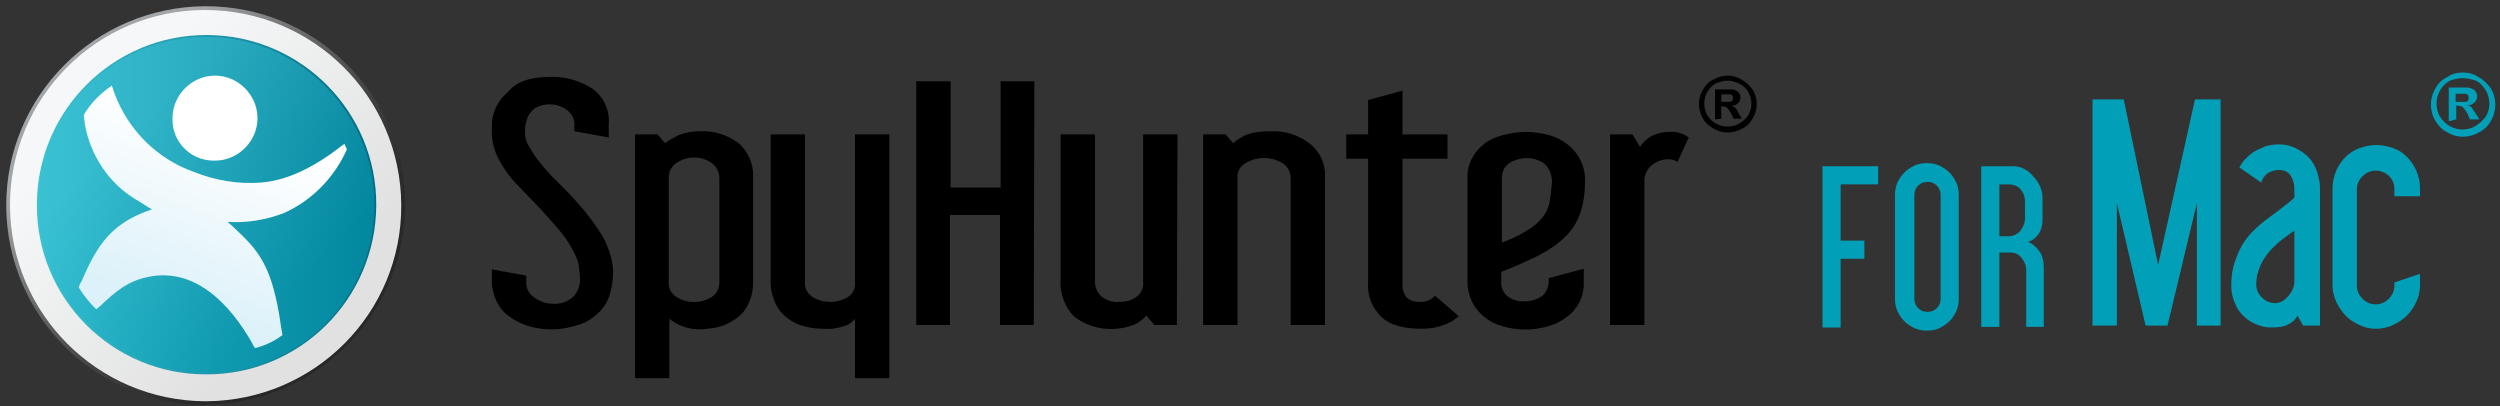 <?xml version="1.0" encoding="utf-8"?>
<!-- Generator: Adobe Illustrator 23.1.1, SVG Export Plug-In . SVG Version: 6.00 Build 0)  -->
<svg version="1.1" id="Layer_4" xmlns="http://www.w3.org/2000/svg" xmlns:xlink="http://www.w3.org/1999/xlink" x="0px" y="0px"
	 viewBox="-1 -1 400 65" style="enable-background:new 0 0 431.5 63.7;" xml:space="preserve">
<rect x="-1" y="-1" width="400" height="65" fill="#333333" stroke="none"/>
<style type="text/css">
	.st0{fill:url(#boarder_1_);}
	.st1{fill:url(#outer_frame_1_);}
	.st2{fill:url(#logo_bg_1_);}
	.st3{opacity:0.5;fill:url(#logo_highlight_1_);enable-background:new    ;}
	.st4{fill:url(#body_1_);}
	.st5{fill:url(#head_1_);}
	.st6{fill:#02A0B8;}
	.white{fill:black;}
</style>
<title>Logo_suite_2018_no_slogan</title>
<g class="white">
	<path d="M275.4,11.1c0.8,0,1.5,0.2,2.2,0.6c0.7,0.4,1.3,0.9,1.8,1.6c0.9,1.4,0.9,3.3,0,4.7c-0.4,0.7-1,1.3-1.7,1.6
		c-1.4,0.8-3.1,0.8-4.5,0c-0.7-0.4-1.3-0.9-1.7-1.6c-0.9-1.4-0.9-3.3,0-4.7c0.4-0.7,1-1.3,1.7-1.6C273.9,11.3,274.7,11.1,275.4,11.1
		z M275.4,11.9c-0.6,0-1.2,0.2-1.8,0.4c-1.8,1-2.4,3.2-1.5,5c0.3,0.6,0.9,1.2,1.5,1.5c1.1,0.6,2.5,0.6,3.6,0
		c0.6-0.3,1.1-0.8,1.5-1.3c0.7-1.2,0.7-2.6,0-3.8c-0.3-0.6-0.8-1-1.4-1.3C276.7,12.1,276.1,11.9,275.4,11.9L275.4,11.9z M273.4,18.1
		v-4.8h2.8c0.3,0,0.6,0.2,0.9,0.4c0.5,0.5,0.5,1.3,0,1.8c0,0,0,0,0,0l0,0c-0.3,0.3-0.6,0.4-1,0.4c0.2,0.1,0.3,0.2,0.5,0.3
		c0.2,0.2,0.4,0.5,0.5,0.8l0.6,1h-1.3l-0.4-0.8c-0.2-0.4-0.4-0.7-0.7-1c-0.2-0.1-0.5-0.2-0.7-0.2h-0.2v2L273.4,18.1z M274.4,15.3
		h1.4c0.2,0,0.3-0.1,0.4-0.2c0.1-0.2,0.1-0.6,0-0.8c-0.1-0.1-0.2-0.2-0.4-0.2h-1.4V15.3z"/>
	<path d="M87,11.3c2.4-0.1,4.8,0.6,6.8,1.9c1.8,1.3,2.8,3.5,2.6,5.7V21l-5.5-1v-1.2c0-0.9-0.5-1.7-1.2-2.2C88.9,16,88,15.7,87,15.7
		c-0.7,0-1.4,0.1-2,0.4c-0.5,0.2-0.9,0.6-1.2,1c-0.3,0.4-0.5,0.9-0.6,1.4C83,19.1,83,19.6,83,20.1c0,0.9,0.2,1.7,0.7,2.4
		c0.5,0.9,1,1.7,1.7,2.5c0.7,0.9,1.4,1.7,2.2,2.5l2.2,2.2c0.9,0.9,1.7,1.9,2.6,2.9c0.8,1,1.6,2,2.3,3.1c0.7,1,1.3,2.1,1.7,3.3
		c0.4,1.1,0.7,2.3,0.7,3.5c0,1.2-0.2,2.4-0.5,3.5c-0.3,1.1-0.9,2.1-1.7,2.9c-0.9,0.9-1.9,1.6-3.1,2c-1.5,0.5-3,0.8-4.6,0.8
		c-1.3,0-2.6-0.2-3.9-0.6c-1.1-0.4-2.1-0.9-3-1.6c-0.8-0.6-1.5-1.5-1.9-2.4c-0.4-0.9-0.7-2-0.7-3v-2l5.5,1v1.2
		c0,0.9,0.5,1.8,1.3,2.3c0.8,0.6,1.9,1,2.9,1c1.2,0.1,2.4-0.3,3.3-1.1c0.7-0.7,1.1-1.7,1.1-2.7c0-0.8-0.1-1.5-0.2-2.3
		c-0.1-0.7-0.4-1.4-0.7-2c-0.5-1-1.1-2-1.8-2.9c-0.7-0.9-1.5-1.8-2.3-2.7s-1.6-1.8-2.5-2.7c-0.9-0.9-1.7-1.8-2.5-2.6
		c-1.2-1.2-2.2-2.6-3-4.1c-0.8-1.5-1.2-3.3-1.1-5c-0.1-2.2,0.8-4.3,2.5-5.7C81.6,12,84,11.3,87,11.3z"/>
	<path d="M119.5,44.1c0,1.2-0.2,2.3-0.7,3.4c-0.4,0.9-1,1.7-1.8,2.3c-0.8,0.6-1.7,1.1-2.6,1.4c-1,0.3-2.1,0.4-3.1,0.5
		c-1.1,0-2.1-0.1-3.1-0.5c-0.8-0.3-1.5-0.7-2.1-1.2v9.5h-5.5v-39h3.6l1.2,1.4c0.7-0.5,1.4-0.9,2.2-1.3c1.1-0.4,2.2-0.6,3.4-0.6
		c2.3-0.1,4.5,0.6,6.3,2c1.5,1.4,2.3,3.4,2.2,5.4V44.1z M114.1,27.5c0-0.9-0.4-1.8-1.2-2.4c-1.7-1.2-4-1.2-5.7,0
		c-0.8,0.5-1.2,1.4-1.2,2.4v16.6c-0.1,1,0.4,1.9,1.2,2.4c1.7,1.1,4,1.1,5.7,0c0.8-0.5,1.2-1.4,1.2-2.4V27.5z"/>
	<path d="M141.3,59.5h-5.5V50c-0.4,0.5-0.9,0.9-1.5,1.1c-1.1,0.4-2.3,0.6-3.5,0.5c-1,0-2.1-0.1-3.1-0.4c-1-0.2-1.9-0.7-2.7-1.3
		c-0.8-0.6-1.5-1.4-1.9-2.3c-0.5-1.1-0.8-2.2-0.8-3.4V20.5h5.5v23.6c-0.1,1,0.4,1.9,1.2,2.4c0.9,0.6,1.9,0.8,2.9,0.8
		c1,0,2-0.3,2.8-0.8c0.8-0.5,1.2-1.5,1.1-2.4V20.5h5.5V59.5z"/>
	<path d="M164.4,51H159V33.4h-8V51h-5.4V12h5.5v17h8V12h5.4L164.4,51z"/>
	<path d="M187.3,51h-3.6l-1.3-1.5c-0.5,0.6-1.1,1-1.8,1.4c-3.3,1.3-7,0.9-9.8-1.3c-1.5-1.6-2.3-3.8-2.1-6V20.5h5.5v23.6
		c0,0.9,0.4,1.8,1.1,2.4c0.8,0.6,1.8,0.9,2.8,0.8c1,0,1.9-0.2,2.7-0.8c0.8-0.5,1.2-1.5,1.1-2.4V20.5h5.5L187.3,51z"/>
	<path d="M211,51h-5.5V27.5c0-1-0.5-1.9-1.3-2.4c-1.8-1.1-4.1-1.1-5.9,0c-0.9,0.5-1.4,1.4-1.3,2.4V51h-5.5V20.5h3.6l1.2,1.4
		c0.7-0.6,1.5-1.1,2.3-1.4c1.2-0.4,2.4-0.5,3.7-0.5c2.3-0.1,4.5,0.6,6.3,2c1.6,1.3,2.5,3.2,2.4,5.3V51z"/>
	<path d="M226.1,47.3c0.9,0.1,1.9-0.3,2.5-1l3.8,3.3c-0.8,0.7-1.7,1.2-2.7,1.5c-1.1,0.4-2.2,0.5-3.3,0.5c-2.9,0-5-0.6-6.4-1.9
		c-1.5-1.5-2.3-3.5-2.1-5.6V24.4h-3.5v-3.9h3.5V15l5.5-1.5v7h7.2v3.9h-7.2v19.8C223.3,46.2,224.2,47.3,226.1,47.3z"/>
	<path d="M252.4,44.1c0.1,2.2-0.9,4.3-2.7,5.6c-0.9,0.7-1.9,1.2-3,1.5c-2.4,0.7-4.9,0.7-7.3,0c-1.1-0.3-2.1-0.8-2.9-1.5
		c-1.7-1.3-2.7-3.4-2.7-5.6V27.5c-0.1-2.2,1-4.2,2.7-5.5c0.9-0.7,1.9-1.1,3-1.4c1.2-0.3,2.5-0.5,3.7-0.5c1.2,0,2.4,0.2,3.6,0.5
		c1.1,0.3,2.1,0.8,3,1.5c1.8,1.4,2.9,3.6,2.8,5.9c0,1.8-0.2,3.5-0.8,5.2c-0.5,1.4-1.3,2.7-2.4,3.7c-1.2,1.2-2.6,2.1-4.1,2.9
		c-2,1-4,1.9-6.1,2.7V44c-0.1,0.9,0.3,1.8,1,2.4c0.8,0.6,1.8,0.9,2.8,0.8c1,0,1.9-0.3,2.7-0.8c0.7-0.6,1.1-1.5,1.1-2.4v-0.5l5.6-1.5
		L252.4,44.1L252.4,44.1z M247.3,28.4c0.1-1.2-0.3-2.4-1.2-3.2c-0.8-0.6-1.8-0.9-2.8-0.9c-1,0-2,0.3-2.8,0.8
		c-0.8,0.5-1.2,1.4-1.2,2.4v10.3c1.4-0.5,2.7-1.1,4-1.9c0.9-0.5,1.7-1.2,2.4-2c0.6-0.7,1-1.5,1.2-2.4
		C247.1,30.4,247.2,29.4,247.3,28.4L247.3,28.4z"/>
	<path d="M266,20.1c1.1-0.1,2.3,0.2,3.2,0.9l-1.8,3.9c-0.5-0.3-1.1-0.5-1.7-0.4c-0.9,0-1.8,0.4-2.5,1c-0.7,0.6-1.1,1.5-1.1,2.5v23
		h-5.5V20.5h3.6l1.2,2c0.4-0.6,1-1.2,1.6-1.6C263.9,20.4,265,20.1,266,20.1z"/>
</g>
<g id="logo_icon">

		<linearGradient id="boarder_1_" gradientUnits="userSpaceOnUse" x1="328.935" y1="358.735" x2="296.975" y2="326.755" gradientTransform="matrix(1 0 0 1 -281.11 -310.9)">
		<stop  offset="0" style="stop-color:#1A1718;stop-opacity:0.4"/>
		<stop  offset="1" style="stop-color:#A3A6A8"/>
	</linearGradient>
	<path id="boarder" class="st0" d="M32,63.7c17.6-0.1,31.8-14.4,31.8-32S49.4-0.1,31.8,0S-0.1,14.4,0,32
		c0.1,17.5,14.2,31.7,31.8,31.8H32z"/>

		<linearGradient id="outer_frame_1_" gradientUnits="userSpaceOnUse" x1="49.362" y1="274.978" x2="17.962" y2="243.568" gradientTransform="matrix(1 0 0 1 -1.84 -227.41)">
		<stop  offset="0" style="stop-color:#E0E1E0"/>
		<stop  offset="1" style="stop-color:#F6F7F8"/>
	</linearGradient>
	<path id="outer_frame" class="st1" d="M32,63.2c17.3-0.1,31.3-14.1,31.2-31.4C63.1,14.5,49.1,0.6,31.8,0.6S0.5,14.7,0.6,32
		c0.1,17.2,14,31.1,31.2,31.2H32z"/>

		<linearGradient id="logo_bg_1_" gradientUnits="userSpaceOnUse" x1="6.6" y1="259.185" x2="60.8" y2="259.185" gradientTransform="matrix(1 0 0 1 -1.84 -227.41)">
		<stop  offset="0" style="stop-color:#3EC2D2"/>
		<stop  offset="1" style="stop-color:#036E85"/>
	</linearGradient>
	<path id="logo_bg" class="st2" d="M31.9,58.9c15,0.1,27.2-12,27.3-27c0.1-15-12-27.2-27-27.3c-15-0.1-27.2,12-27.3,27v0.1l0,0
		C4.8,46.7,16.9,58.9,31.9,58.9C31.8,58.9,31.8,58.9,31.9,58.9L31.9,58.9L31.9,58.9z"/>

		<linearGradient id="logo_highlight_1_" gradientUnits="userSpaceOnUse" x1="47.667" y1="272.993" x2="19.997" y2="245.333" gradientTransform="matrix(1 0 0 1 -1.84 -227.41)">
		<stop  offset="0" style="stop-color:#02A0B8"/>
		<stop  offset="0.91" style="stop-color:#35C1D5"/>
	</linearGradient>
	<path id="logo_highlight" class="st3" d="M32,58.7c14.9,0,26.9-12,26.9-26.9S46.8,4.9,32,4.9c-14.8,0-26.8,12-26.9,26.8v0.1
		C5.1,46.6,17.1,58.6,32,58.7z"/>
	<g id="ESG_man">

			<linearGradient id="body_1_" gradientUnits="userSpaceOnUse" x1="35.922" y1="246.641" x2="25.672" y2="274.811" gradientTransform="matrix(1 0 0 1 -1.84 -227.41)">
			<stop  offset="0" style="stop-color:#FFFFFF"/>
			<stop  offset="1" style="stop-color:#DCF1F9"/>
		</linearGradient>
		<path id="body" class="st4" d="M39.8,54.7c1.6-0.4,3.1-1.1,4.4-2.1c-0.1-0.4-0.1-0.7-0.2-1.1c-1.4-10.1-3.6-12.4-7.8-16.3
			l-0.8-0.7c3.1,0.2,6.1-0.3,9-1.4c4.5-2,8.1-5.7,10.1-10.2L54.1,22c-4.7,3.7-8.9,5.8-13.2,6.2c-3.7,0.3-7.4-0.3-10.9-1.7
			c-5.9-2.1-10.5-6.7-12.7-12.6c-0.1-0.4-0.3-0.8-0.4-1.2c-1.8,1.2-3.4,2.8-4.5,4.7c0.1,0.5,0.1,1.1,0.2,1.6
			c0.9,4.9,3.8,9.3,8.1,11.9c0.9,0.5,1.7,1.1,2.6,1.6c-6.2,2.1-8.6,5.3-11.2,11.4c-0.2,0.3-0.4,0.7-0.5,1.1c0.8,1.3,1.7,2.4,2.8,3.5
			l0.7-0.6c2.5-2.4,4.4-3.8,6.8-4.4c8-2.2,13.9,4.1,17.5,10.5C39.5,54.3,39.7,54.5,39.8,54.7z"/>

			<linearGradient id="head_1_" gradientUnits="userSpaceOnUse" x1="36.946" y1="240.577" x2="33.466" y2="250.407" gradientTransform="matrix(1 0 0 1 -1.84 -227.41)">
			<stop  offset="0" style="stop-color:#FFFFFF"/>
			<stop  offset="1" style="stop-color:#FFFFFF"/>
		</linearGradient>
		<path id="head" class="st5" d="M33.4,24.7c3.7,0,6.8-3.1,6.8-6.8s-3.1-6.8-6.8-6.8s-6.8,3.1-6.8,6.8c0,0,0,0,0,0.1l0,0
			c-0.1,3.6,2.8,6.6,6.4,6.7H33.4z"/>
	</g>
</g>
<g id="_x31__for_mac_outlined">
	<g>
		<g>
			<path class="st6" d="M299.5,28.5h-6v9h3.8v2.9h-3.8v11h-2.9V25.6h8.9V28.5z"/>
			<path class="st6" d="M312.4,46.8c0,0.7-0.1,1.3-0.4,2c-0.3,0.6-0.6,1.1-1.1,1.6c-0.5,0.5-1,0.8-1.6,1.1c-0.6,0.3-1.3,0.4-2,0.4
				c-0.7,0-1.3-0.1-2-0.4c-0.6-0.3-1.1-0.6-1.6-1.1c-0.5-0.5-0.8-1-1.1-1.6c-0.3-0.6-0.4-1.3-0.4-2V30.2c0-0.7,0.1-1.3,0.4-2
				c0.3-0.6,0.6-1.1,1.1-1.6c0.5-0.5,1-0.8,1.6-1.1c0.6-0.3,1.3-0.4,2-0.4c0.7,0,1.3,0.1,2,0.4c0.6,0.3,1.1,0.6,1.6,1.1
				c0.5,0.5,0.8,1,1.1,1.6c0.3,0.6,0.4,1.3,0.4,2V46.8z M309.5,46.8V30.2c0-0.6-0.2-1.1-0.6-1.5c-0.4-0.4-0.9-0.6-1.5-0.6
				c-0.6,0-1.1,0.2-1.5,0.6c-0.4,0.4-0.6,0.9-0.6,1.5v16.6c0,0.6,0.2,1.1,0.6,1.5c0.4,0.4,0.9,0.6,1.5,0.6c0.6,0,1.1-0.2,1.5-0.6
				C309.3,47.9,309.5,47.4,309.5,46.8z"/>
			<path class="st6" d="M326.1,51.3h-2.9v-9.1c0-0.7-0.3-1.4-0.8-2c-0.5-0.6-1.1-0.8-1.8-0.8h-1.7v11.9H316V25.6h5
				c0.6,0,1.3,0.1,1.8,0.4c0.6,0.3,1.1,0.7,1.5,1.2c0.5,0.5,0.8,1,1.1,1.6c0.3,0.6,0.4,1.3,0.4,1.9v3.5c0,0.8-0.2,1.6-0.6,2.2
				c-0.4,0.6-1,1.1-1.7,1.3c0.7,0.3,1.3,0.8,1.8,1.5c0.5,0.7,0.7,1.6,0.7,2.6V51.3z M323,34v-2.7c0-0.8-0.2-1.4-0.7-2
				c-0.4-0.5-1.1-0.8-1.9-0.8h-1.5v8.3h1.5c0.7,0,1.3-0.3,1.8-0.8C322.7,35.3,323,34.7,323,34z"/>
		</g>
	</g>
	<g>
		<path class="st6" d="M354.3,51.1h-3.8V31.5l-4.7,19.6h-3.5l-4.6-19.6v19.6h-3.9V14.9h5l5.5,26.5l5.9-26.5h4.1V51.1z"/>
		<path class="st6" d="M370.2,51.1h-2.7l-0.9-1.6c-0.3,0.6-0.8,1.1-1.5,1.4c-0.7,0.4-1.6,0.5-2.8,0.5c-0.8,0-1.5-0.2-2.3-0.5
			c-0.7-0.3-1.4-0.7-2-1.3c-0.6-0.6-1.1-1.2-1.4-2.1c-0.4-0.8-0.6-1.8-0.6-2.8c0-1.5,0.2-2.8,0.6-3.9c0.4-1.1,0.8-2.1,1.4-3
			c0.6-0.9,1.2-1.6,2-2.3c0.7-0.7,1.5-1.3,2.2-1.8c0.8-0.6,1.5-1.1,2.1-1.6c0.7-0.5,1.3-1,1.8-1.5v-1.4c0-0.8-0.2-1.5-0.6-2.1
			c-0.4-0.6-1-0.9-1.8-0.9c-1.5,0-2.5,0.7-2.9,2l-3.5-2.4c0.2-0.4,0.5-0.9,0.9-1.3s0.9-0.9,1.4-1.2s1.2-0.6,1.9-0.9
			c0.7-0.2,1.4-0.3,2.2-0.3c0.9,0,1.8,0.2,2.6,0.6c0.8,0.4,1.5,0.9,2.1,1.5c0.6,0.6,1,1.4,1.3,2.2c0.3,0.9,0.5,1.8,0.5,2.7V51.1z
			 M366.1,44v-8.1c-0.5,0.3-1.1,0.8-1.8,1.3c-0.7,0.5-1.3,1.1-2,1.8c-0.6,0.7-1.2,1.5-1.6,2.4c-0.4,0.9-0.7,1.9-0.7,3.1
			c0,0.8,0.3,1.5,0.9,2.1c0.6,0.6,1.3,0.9,2.1,0.9c0.8,0,1.5-0.4,2.1-1.1C365.8,45.6,366.1,44.8,366.1,44z"/>
		<path class="st6" d="M379.1,26.3c-0.8,0-1.5,0.3-2.1,0.9c-0.6,0.6-0.9,1.3-0.9,2.1v15.4c0,0.8,0.3,1.5,0.9,2.1
			c0.6,0.6,1.3,0.9,2.1,0.9c0.8,0,1.5-0.3,2.1-0.9c0.6-0.6,0.9-1.3,0.9-2.1v-0.5l4.1-1.4v1.8c0,1-0.2,1.9-0.6,2.7
			c-0.4,0.9-0.9,1.6-1.5,2.2c-0.6,0.6-1.4,1.1-2.2,1.5c-0.9,0.4-1.8,0.6-2.7,0.6c-1,0-1.9-0.2-2.7-0.6c-0.9-0.4-1.6-0.9-2.2-1.5
			c-0.6-0.6-1.1-1.4-1.5-2.2c-0.4-0.9-0.6-1.8-0.6-2.7V29.3c0-1.1,0.2-2.1,0.6-3c0.4-0.9,0.9-1.6,1.5-2.2c0.6-0.6,1.4-1.1,2.2-1.4
			c0.9-0.3,1.8-0.5,2.7-0.5c1,0,1.9,0.2,2.7,0.5c0.9,0.3,1.6,0.8,2.2,1.4c0.6,0.6,1.1,1.3,1.5,2.2c0.4,0.9,0.6,1.8,0.6,2.9v1.2h-4.1
			v-1.2c0-0.8-0.3-1.5-0.9-2.1C380.6,26.6,379.9,26.3,379.1,26.3z"/>
	</g>
	<path class="st6" d="M393,10.6c0.9,0,1.7,0.2,2.5,0.7c0.8,0.4,1.5,1.1,2,1.8c1,1.6,1,3.7,0,5.3c-0.4,0.8-1.1,1.4-1.9,1.8
		c-1.6,0.9-3.5,0.9-5,0c-0.8-0.4-1.4-1-1.9-1.8c-1-1.6-1-3.7,0-5.3c0.4-0.8,1.1-1.4,1.9-1.8C391.3,10.8,392.2,10.6,393,10.6z
		 M393,11.5c-0.7,0-1.4,0.2-2,0.4c-2,1.1-2.7,3.6-1.7,5.6c0.4,0.7,1,1.3,1.7,1.7c1.3,0.7,2.8,0.7,4,0c0.7-0.4,1.2-0.9,1.7-1.5
		c0.8-1.3,0.8-2.9,0-4.3c-0.4-0.6-0.9-1.2-1.6-1.5C394.5,11.7,393.8,11.5,393,11.5L393,11.5z M390.8,18.4V13h3.1
		c0.4,0.1,0.7,0.2,1,0.4c0.6,0.6,0.6,1.5,0,2c0,0,0,0,0,0l0,0c-0.3,0.3-0.7,0.5-1.1,0.4c0.2,0.1,0.4,0.2,0.6,0.3
		c0.2,0.3,0.4,0.6,0.6,0.9l0.7,1.1h-1.5l-0.4-0.9c-0.2-0.4-0.5-0.8-0.8-1.1c-0.2-0.1-0.5-0.2-0.8-0.2h-0.2v2.2L390.8,18.4z
		 M391.9,15.3h1.6c0.2,0,0.3-0.1,0.4-0.2c0.1-0.3,0.1-0.6,0-0.9c-0.1-0.1-0.3-0.2-0.4-0.2h-1.6V15.3z"/>
</g>
</svg>
